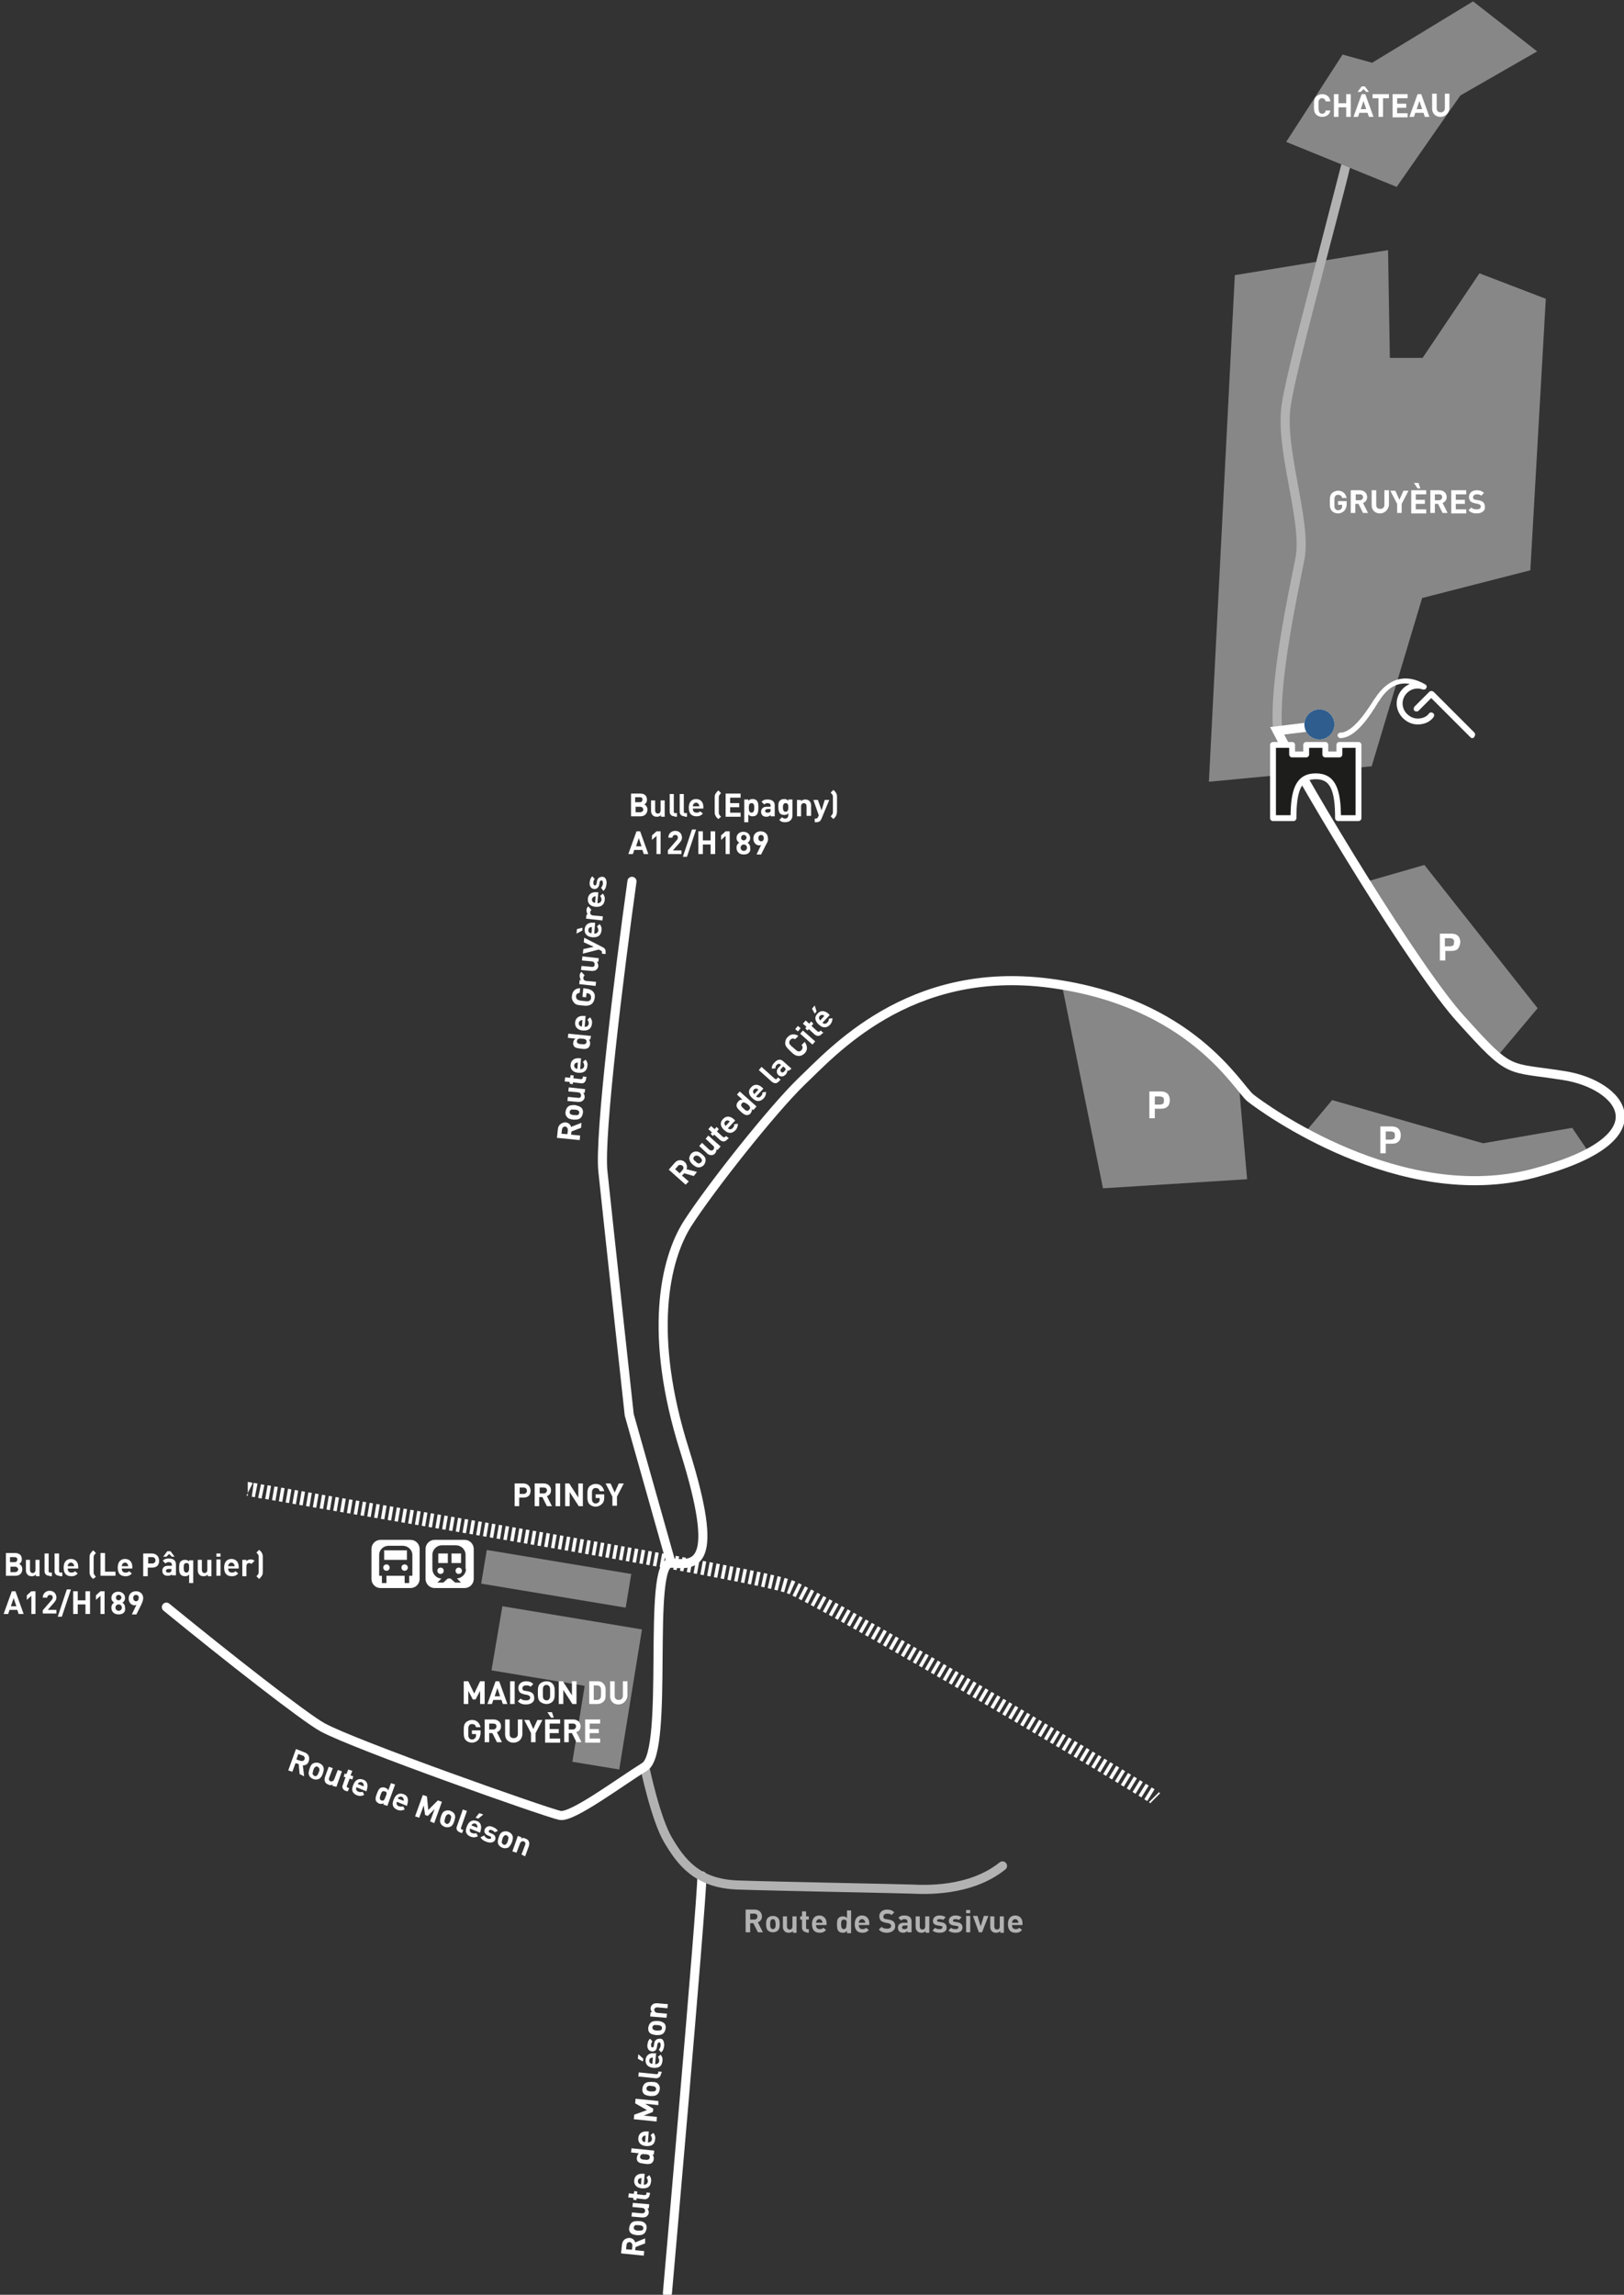 <?xml version="1.0" encoding="utf-8"?>
<!-- Generator: Adobe Illustrator 21.1.0, SVG Export Plug-In . SVG Version: 6.00 Build 0)  -->
<svg version="1.1" id="Calque_1" xmlns="http://www.w3.org/2000/svg" xmlns:xlink="http://www.w3.org/1999/xlink" x="0px" y="0px"
	 viewBox="0 0 357.2 504.6" style="enable-background:new 0 0 357.2 504.6;" xml:space="preserve">
<rect x="0" y="0" width="357.2" height="504.6" fill="#333333" stroke="none"/>
<style type="text/css">
	.st0{fill:#FFFFFF;}
	.st1{fill:#FFFFFF;stroke:#FFFFFF;stroke-width:2;stroke-linecap:round;stroke-miterlimit:10;}
	.st2{fill:none;stroke:#B2B2B2;stroke-width:2;stroke-linecap:round;stroke-miterlimit:10;}
	.st3{fill:#B2B2B2;}
	.st4{fill:#878787;}
	.st5{fill:none;stroke:#FFFFFF;stroke-width:2;stroke-linecap:round;stroke-miterlimit:10;}
	.st6{fill:none;stroke:#FFFFFF;stroke-width:3.058;stroke-miterlimit:10;}
	.st7{fill:none;stroke:#FFFFFF;stroke-width:3.058;stroke-miterlimit:10;stroke-dasharray:0.759,0.759,0.759,0.759;}
	
		.st8{fill:none;stroke:#FFFFFF;stroke-width:3.058;stroke-miterlimit:10;stroke-dasharray:0.759,0.759,0.759,0.759,0.759,0.759;}
	.st9{fill:#1D1D1B;stroke:#FFFFFF;stroke-width:1.287;stroke-linecap:round;stroke-linejoin:round;stroke-miterlimit:10;}
	.st10{fill:#2E5D8E;}
</style>
<g>
	<g>
		<path class="st0" d="M141.9,493.3l-2.1,0.8l-0.1,0.7l2,0.2l-0.1,1l-5-0.5l0.2-1.9c0.1-1,0.8-1.5,1.7-1.5c0.7,0.1,1.1,0.5,1.2,1
			l2.2-0.9L141.9,493.3z M137.8,493.7l-0.1,0.9l1.3,0.1l0.1-0.9c0-0.4-0.2-0.7-0.6-0.8C138.1,493,137.8,493.3,137.8,493.7z"/>
		<path class="st0" d="M141.9,488.9c0.2,0.2,0.4,0.6,0.3,1.2c-0.1,0.5-0.3,0.9-0.6,1.1c-0.4,0.3-0.8,0.3-1.5,0.3
			c-0.7-0.1-1.1-0.2-1.4-0.5c-0.2-0.2-0.4-0.6-0.3-1.2c0.1-0.5,0.3-0.9,0.6-1.1c0.4-0.3,0.8-0.3,1.4-0.3
			C141.2,488.4,141.6,488.6,141.9,488.9z M139.6,489.4c-0.1,0.1-0.2,0.2-0.2,0.4c0,0.2,0,0.3,0.1,0.4c0.2,0.2,0.5,0.3,0.9,0.3
			c0.4,0,0.7,0,0.9-0.1c0.1-0.1,0.2-0.2,0.2-0.4c0-0.2,0-0.3-0.1-0.4c-0.2-0.2-0.5-0.3-0.9-0.3C140.1,489.3,139.8,489.2,139.6,489.4
			z"/>
		<path class="st0" d="M142.7,485.6l-0.3,0c0.2,0.3,0.3,0.6,0.3,0.9c0,0.4-0.2,0.6-0.4,0.8c-0.3,0.3-0.7,0.3-1.1,0.3l-2.3-0.2
			l0.1-0.9l2.2,0.2c0.5,0,0.7-0.3,0.7-0.5c0-0.3-0.1-0.6-0.6-0.7l-2.2-0.2l0.1-0.9l3.6,0.3L142.7,485.6z"/>
		<path class="st0" d="M142.9,482.6c-0.1,0.7-0.6,1-1.1,1l-1.8-0.2l0,0.4l-0.7-0.1l0-0.4l-1.1-0.1l0.1-0.9l1.1,0.1l0.1-0.6l0.7,0.1
			l-0.1,0.6l1.7,0.2c0.2,0,0.3-0.1,0.4-0.3l0-0.3l0.8,0.1L142.9,482.6z"/>
		<path class="st0" d="M141.6,480.4c0.5,0,0.8-0.2,0.9-0.7c0-0.4-0.1-0.6-0.3-0.9l0.6-0.5c0.3,0.4,0.5,0.8,0.4,1.4
			c-0.1,0.9-0.5,1.6-2,1.5c-1.2-0.1-1.8-0.8-1.7-1.8c0.1-1,0.9-1.5,1.9-1.4l0.4,0L141.6,480.4z M140.7,479c-0.2,0.1-0.4,0.3-0.4,0.6
			c0,0.3,0.1,0.5,0.3,0.6c0.1,0.1,0.2,0.1,0.4,0.1l0.1-1.4C140.9,479,140.8,479,140.7,479z"/>
		<path class="st0" d="M143.8,473.8l-0.3,0c0.3,0.3,0.3,0.6,0.3,0.9c0,0.4-0.2,0.7-0.4,0.9c-0.4,0.3-1,0.3-1.6,0.2
			c-0.5-0.1-1.2-0.1-1.5-0.5c-0.2-0.2-0.3-0.6-0.2-0.9c0-0.4,0.2-0.6,0.4-0.9l-1.7-0.2l0.1-0.9l5,0.5L143.8,473.8z M140.8,474.2
			c-0.1,0.5,0.4,0.7,1,0.7c0.6,0.1,1.1,0,1.1-0.5c0.1-0.5-0.4-0.7-1-0.7C141.3,473.6,140.9,473.7,140.8,474.2z"/>
		<path class="st0" d="M142.5,471.1c0.5,0,0.8-0.2,0.9-0.7c0-0.4-0.1-0.6-0.3-0.9l0.6-0.5c0.3,0.4,0.5,0.8,0.4,1.4
			c-0.1,0.9-0.5,1.6-2,1.5c-1.2-0.1-1.8-0.8-1.7-1.8c0.1-1,0.9-1.5,1.9-1.4l0.4,0L142.5,471.1z M141.6,469.7
			c-0.2,0.1-0.4,0.3-0.4,0.6c0,0.3,0.1,0.5,0.3,0.6c0.1,0.1,0.2,0.1,0.4,0.1l0.1-1.4C141.8,469.6,141.7,469.6,141.6,469.7z"/>
		<path class="st0" d="M144.8,462.9l-2.9-0.3l1.8,1.1l-0.1,0.7l-2,0.8l2.9,0.3l-0.1,1l-5-0.5l0.1-1l2.8-1l-2.6-1.5l0.1-1l5,0.5
			L144.8,462.9z"/>
		<path class="st0" d="M144.8,458.3c0.2,0.2,0.4,0.6,0.3,1.2c-0.1,0.5-0.3,0.9-0.6,1.1c-0.4,0.3-0.8,0.3-1.5,0.3
			c-0.7-0.1-1.1-0.2-1.4-0.5c-0.2-0.2-0.4-0.6-0.3-1.2c0.1-0.5,0.3-0.9,0.6-1.1c0.4-0.3,0.8-0.3,1.4-0.3
			C144.1,457.8,144.5,457.9,144.8,458.3z M142.4,458.8c-0.1,0.1-0.2,0.2-0.2,0.4c0,0.2,0,0.3,0.1,0.4c0.2,0.2,0.5,0.3,0.9,0.3
			c0.4,0,0.7,0,0.9-0.1c0.1-0.1,0.2-0.2,0.2-0.4c0-0.2,0-0.3-0.1-0.4c-0.2-0.2-0.5-0.3-0.9-0.3C143,458.6,142.7,458.6,142.4,458.8z"
			/>
		<path class="st0" d="M145.4,456c-0.1,0.7-0.6,1-1.1,1l-3.9-0.4l0.1-0.9l3.9,0.4c0.2,0,0.3-0.1,0.4-0.3l0-0.3l0.8,0.1L145.4,456z"
			/>
		<path class="st0" d="M144.1,453.9c0.5,0,0.8-0.2,0.9-0.7c0-0.4-0.1-0.6-0.3-0.9l0.6-0.5c0.3,0.4,0.5,0.8,0.4,1.4
			c-0.1,0.9-0.5,1.6-2,1.5c-1.2-0.1-1.8-0.8-1.7-1.8c0.1-1,0.9-1.5,1.9-1.4l0.4,0L144.1,453.9z M143.2,452.5
			c-0.2,0.1-0.4,0.3-0.4,0.6c0,0.3,0.1,0.5,0.3,0.6c0.1,0.1,0.2,0.1,0.4,0.1l0.1-1.4C143.4,452.5,143.3,452.5,143.2,452.5z
			 M141.5,452.7l-0.1,0.6l-1.1-0.6l0.1-1L141.5,452.7z"/>
		<path class="st0" d="M146.1,449.8c-0.1,0.6-0.2,1.1-0.7,1.5l-0.5-0.6c0.3-0.3,0.4-0.7,0.4-0.9c0-0.3,0-0.7-0.3-0.7
			c-0.2,0-0.3,0.1-0.4,0.4l-0.1,0.6c-0.1,0.7-0.4,1-1.1,1c-0.8-0.1-1.1-0.8-1-1.5c0.1-0.6,0.2-1,0.6-1.3l0.5,0.6
			c-0.2,0.2-0.3,0.5-0.3,0.8c0,0.4,0.1,0.5,0.3,0.5c0.1,0,0.3,0,0.3-0.3l0.1-0.6c0.1-0.7,0.6-1,1.2-1
			C145.8,448.2,146.1,448.9,146.1,449.8z"/>
		<path class="st0" d="M146.1,444.9c0.2,0.2,0.4,0.6,0.3,1.2c-0.1,0.5-0.3,0.9-0.6,1.1c-0.4,0.3-0.8,0.3-1.5,0.3
			c-0.7-0.1-1.1-0.2-1.4-0.5c-0.2-0.2-0.4-0.6-0.3-1.2c0.1-0.5,0.3-0.9,0.6-1.1c0.4-0.3,0.8-0.3,1.4-0.3
			C145.3,444.4,145.7,444.6,146.1,444.9z M143.7,445.4c-0.1,0.1-0.2,0.2-0.2,0.4c0,0.2,0,0.3,0.1,0.4c0.2,0.2,0.5,0.3,0.9,0.3
			c0.4,0,0.7,0,0.9-0.1c0.1-0.1,0.2-0.2,0.2-0.4c0-0.2,0-0.3-0.1-0.4c-0.2-0.2-0.5-0.3-0.9-0.3C144.2,445.3,143.9,445.2,143.7,445.4
			z"/>
		<path class="st0" d="M146.8,441.6l-2.2-0.2c-0.5,0-0.7,0.3-0.7,0.5s0.1,0.6,0.6,0.7l2.2,0.2l-0.1,0.9l-3.6-0.3l0.1-0.9l0.3,0
			c-0.2-0.3-0.3-0.6-0.3-0.9c0-0.4,0.2-0.6,0.4-0.8c0.3-0.3,0.7-0.3,1.1-0.3l2.3,0.2L146.8,441.6z"/>
	</g>
	<path class="st1" d="M154.4,412.5c-0.2,7.9-7.6,91.7-7.6,91.7"/>
	<path class="st2" d="M141.8,388.5c0,0,2.4,11.6,5.2,16.2c2.8,4.7,6.3,9.5,15.3,9.8c9,0.3,36,0.8,38.4,0.9
		c2.4,0.1,12.6,0.7,19.8-5.1"/>
	<g>
		<path class="st3" d="M166.7,424.9l-1-2H165v2h-1v-5h2c1,0,1.6,0.7,1.6,1.5c0,0.7-0.4,1.1-0.9,1.3l1.1,2.2H166.7z M165.9,420.8H165
			v1.3h0.9c0.4,0,0.7-0.3,0.7-0.7C166.6,421.1,166.4,420.8,165.9,420.8z"/>
		<path class="st3" d="M171.1,424.5c-0.2,0.2-0.6,0.4-1.1,0.4c-0.5,0-0.9-0.2-1.1-0.4c-0.3-0.3-0.4-0.8-0.4-1.4
			c0-0.7,0.1-1.1,0.4-1.4c0.2-0.2,0.6-0.4,1.1-0.4c0.5,0,0.9,0.2,1.1,0.4c0.3,0.3,0.4,0.8,0.4,1.4
			C171.5,423.8,171.4,424.2,171.1,424.5z M170.4,422.2c-0.1-0.1-0.2-0.2-0.4-0.2c-0.2,0-0.3,0.1-0.4,0.2c-0.2,0.2-0.2,0.5-0.2,0.9
			c0,0.4,0,0.7,0.2,0.9c0.1,0.1,0.2,0.2,0.4,0.2c0.2,0,0.3-0.1,0.4-0.2c0.2-0.2,0.2-0.5,0.2-0.9
			C170.6,422.7,170.5,422.4,170.4,422.2z"/>
		<path class="st3" d="M174.4,424.9v-0.3c-0.2,0.3-0.6,0.4-0.9,0.4c-0.4,0-0.7-0.1-0.9-0.3c-0.3-0.3-0.4-0.6-0.4-1v-2.3h0.9v2.2
			c0,0.5,0.3,0.7,0.6,0.7s0.6-0.2,0.6-0.7v-2.2h0.9v3.6H174.4z"/>
		<path class="st3" d="M177.5,424.9c-0.7,0-1.1-0.5-1.1-1v-1.8h-0.4v-0.7h0.4v-1.1h0.9v1.1h0.6v0.7h-0.6v1.8c0,0.2,0.1,0.3,0.3,0.3
			h0.3v0.8H177.5z"/>
		<path class="st3" d="M179.5,423.4c0,0.5,0.3,0.8,0.8,0.8c0.4,0,0.6-0.1,0.8-0.3l0.6,0.5c-0.4,0.4-0.7,0.6-1.4,0.6
			c-0.9,0-1.7-0.4-1.7-1.9c0-1.2,0.6-1.9,1.6-1.9c1,0,1.6,0.7,1.6,1.7v0.4H179.5z M180.8,422.4c-0.1-0.2-0.3-0.4-0.6-0.4
			c-0.3,0-0.5,0.2-0.6,0.4c-0.1,0.1-0.1,0.2-0.1,0.4h1.4C180.9,422.6,180.9,422.5,180.8,422.4z"/>
		<path class="st3" d="M186.3,424.9v-0.3c-0.3,0.3-0.5,0.4-0.9,0.4c-0.4,0-0.7-0.1-0.9-0.3c-0.4-0.4-0.4-1-0.4-1.5
			c0-0.5,0-1.2,0.4-1.5c0.2-0.2,0.5-0.3,0.9-0.3c0.4,0,0.7,0.1,0.9,0.4v-1.7h0.9v5H186.3z M185.6,422.1c-0.5,0-0.6,0.4-0.6,1
			c0,0.6,0.1,1.1,0.6,1.1c0.5,0,0.6-0.5,0.6-1.1C186.3,422.5,186.2,422.1,185.6,422.1z"/>
		<path class="st3" d="M188.9,423.4c0,0.5,0.3,0.8,0.8,0.8c0.4,0,0.6-0.1,0.8-0.3l0.6,0.5c-0.4,0.4-0.7,0.6-1.4,0.6
			c-0.9,0-1.7-0.4-1.7-1.9c0-1.2,0.6-1.9,1.6-1.9c1,0,1.6,0.7,1.6,1.7v0.4H188.9z M190.2,422.4c-0.1-0.2-0.3-0.4-0.6-0.4
			c-0.3,0-0.5,0.2-0.6,0.4c-0.1,0.1-0.1,0.2-0.1,0.4h1.4C190.3,422.6,190.3,422.5,190.2,422.4z"/>
		<path class="st3" d="M195.1,425c-0.8,0-1.3-0.2-1.8-0.7l0.6-0.6c0.3,0.3,0.7,0.4,1.2,0.4c0.6,0,0.9-0.2,0.9-0.6
			c0-0.2,0-0.3-0.2-0.4c-0.1-0.1-0.2-0.1-0.4-0.2l-0.6-0.1c-0.4-0.1-0.7-0.2-1-0.4c-0.2-0.2-0.4-0.6-0.4-1c0-0.9,0.7-1.5,1.7-1.5
			c0.7,0,1.2,0.2,1.6,0.6l-0.6,0.6c-0.3-0.3-0.7-0.3-1-0.3c-0.5,0-0.8,0.3-0.8,0.6c0,0.1,0,0.3,0.1,0.4c0.1,0.1,0.3,0.2,0.5,0.2
			l0.6,0.1c0.5,0.1,0.7,0.2,1,0.4c0.3,0.3,0.4,0.6,0.4,1.1C196.9,424.4,196.1,425,195.1,425z"/>
		<path class="st3" d="M199.6,424.9v-0.3c-0.2,0.2-0.5,0.4-0.9,0.4c-0.4,0-0.7-0.1-0.9-0.3c-0.2-0.2-0.3-0.5-0.3-0.8
			c0-0.6,0.4-1.1,1.2-1.1h0.9v-0.2c0-0.4-0.2-0.6-0.7-0.6c-0.3,0-0.5,0.1-0.7,0.3l-0.6-0.6c0.4-0.4,0.7-0.5,1.3-0.5
			c1,0,1.6,0.4,1.6,1.3v2.4H199.6z M199.6,423.4h-0.7c-0.3,0-0.5,0.2-0.5,0.4c0,0.3,0.2,0.4,0.5,0.4c0.3,0,0.4,0,0.6-0.2
			c0.1-0.1,0.1-0.2,0.1-0.5V423.4z"/>
		<path class="st3" d="M203.6,424.9v-0.3c-0.2,0.3-0.6,0.4-0.9,0.4c-0.4,0-0.7-0.1-0.9-0.3c-0.3-0.3-0.4-0.6-0.4-1v-2.3h0.9v2.2
			c0,0.5,0.3,0.7,0.6,0.7s0.6-0.2,0.6-0.7v-2.2h0.9v3.6H203.6z"/>
		<path class="st3" d="M206.7,425c-0.6,0-1.1-0.1-1.6-0.5l0.6-0.6c0.3,0.3,0.7,0.3,1,0.3c0.3,0,0.6-0.1,0.6-0.4
			c0-0.2-0.1-0.3-0.4-0.3l-0.6-0.1c-0.7-0.1-1.1-0.4-1.1-1c0-0.8,0.7-1.2,1.4-1.2c0.6,0,1,0.1,1.4,0.4l-0.6,0.6
			c-0.2-0.2-0.5-0.2-0.8-0.2c-0.4,0-0.5,0.2-0.5,0.3c0,0.1,0.1,0.3,0.4,0.3l0.6,0.1c0.7,0.1,1.1,0.5,1.1,1.1
			C208.3,424.6,207.6,425,206.7,425z"/>
		<path class="st3" d="M210.2,425c-0.6,0-1.1-0.1-1.6-0.5l0.6-0.6c0.3,0.3,0.7,0.3,1,0.3c0.3,0,0.6-0.1,0.6-0.4
			c0-0.2-0.1-0.3-0.4-0.3l-0.6-0.1c-0.7-0.1-1.1-0.4-1.1-1c0-0.8,0.7-1.2,1.4-1.2c0.6,0,1,0.1,1.4,0.4l-0.6,0.6
			c-0.2-0.2-0.5-0.2-0.8-0.2c-0.4,0-0.5,0.2-0.5,0.3c0,0.1,0.1,0.3,0.4,0.3l0.6,0.1c0.7,0.1,1.1,0.5,1.1,1.1
			C211.7,424.6,211.1,425,210.2,425z"/>
		<path class="st3" d="M212.5,420.7v-0.7h0.9v0.7H212.5z M212.5,424.9v-3.6h0.9v3.6H212.5z"/>
		<path class="st3" d="M216,424.9h-0.7l-1.3-3.6h1l0.7,2.3l0.7-2.3h1L216,424.9z"/>
		<path class="st3" d="M220,424.9v-0.3c-0.2,0.3-0.6,0.4-0.9,0.4c-0.4,0-0.7-0.1-0.9-0.3c-0.3-0.3-0.4-0.6-0.4-1v-2.3h0.9v2.2
			c0,0.5,0.3,0.7,0.6,0.7s0.6-0.2,0.6-0.7v-2.2h0.9v3.6H220z"/>
		<path class="st3" d="M222.6,423.4c0,0.5,0.3,0.8,0.8,0.8c0.4,0,0.6-0.1,0.8-0.3l0.6,0.5c-0.4,0.4-0.7,0.6-1.4,0.6
			c-0.9,0-1.7-0.4-1.7-1.9c0-1.2,0.6-1.9,1.6-1.9c1,0,1.6,0.7,1.6,1.7v0.4H222.6z M223.9,422.4c-0.1-0.2-0.3-0.4-0.6-0.4
			c-0.3,0-0.5,0.2-0.6,0.4c-0.1,0.1-0.1,0.2-0.1,0.4h1.4C224,422.6,224,422.5,223.9,422.4z"/>
	</g>
	<polygon class="st4" points="271.6,60.5 265.9,171.9 301.7,168.5 312.8,131.5 336.6,125.4 340,65.7 325.4,60.1 312.9,78.7 
		305.7,78.7 305.3,55 	"/>
	<path class="st2" d="M284.3,105.7c-1.1-6-2.1-12-1.4-16.6c0.4-2.8,1.6-7.9,3.1-14L296.1,36c-0.9,4.3-6.4,24.4-10.1,39.2
		c-1.5,6-2.7,11.2-3.1,14C282.2,93.7,283.2,99.8,284.3,105.7c1.2,6.6,2.5,13,1.6,17.3c-1.4,7.1-5.7,26.7-4.9,37.3"/>
	<path class="st4" d="M272.5,238.6l1.8,20.7l-31.7,2l-9-44.6C256.9,220.5,267.7,232.8,272.5,238.6z"/>
	<path class="st4" d="M349.6,253.6c-2.9,1.6-7,3.1-12.3,4.5c-19,5-38.3-2.4-50.4-8.9l6.1-7.3l33.2,9.5l19.6-3.4L349.6,253.6z"/>
	<path class="st4" d="M313.3,190.2l24.9,31.5l-8.9,10.6c-1.9-1.6-4.2-4.1-7.8-8c-5.4-5.9-14.2-18.1-22.1-30.1L313.3,190.2z"/>
	<path class="st5" d="M147.6,343.7l-9.2-32.6c0,0-4.7-43.1-5.8-53.6c-0.8-8,3.6-43.6,6.4-63.7"/>
	<g>
		<path class="st0" d="M307.5,251.1c-0.3,0.3-0.8,0.4-1.5,0.4h-1.2v2.1h-1.2v-5.9h2.6c0.6,0,1.1,0.2,1.4,0.5
			c0.3,0.3,0.5,0.8,0.5,1.4C308.1,250.3,307.9,250.8,307.5,251.1z M306.6,249c-0.2-0.1-0.4-0.2-0.7-0.2h-1.1v1.8h1.1
			c0.3,0,0.5-0.1,0.7-0.2s0.2-0.4,0.2-0.7C306.8,249.3,306.8,249.1,306.6,249z"/>
	</g>
	<g>
		<path class="st0" d="M256.7,243.4c-0.3,0.3-0.8,0.4-1.5,0.4H254v2.1h-1.2v-5.9h2.6c0.6,0,1.1,0.2,1.4,0.5c0.3,0.3,0.5,0.8,0.5,1.4
			C257.3,242.6,257.1,243.1,256.7,243.4z M255.8,241.3c-0.2-0.1-0.4-0.2-0.7-0.2H254v1.8h1.1c0.3,0,0.5-0.1,0.7-0.2s0.2-0.4,0.2-0.7
			C256,241.6,256,241.4,255.8,241.3z"/>
	</g>
	<g>
		<path class="st0" d="M320.6,208.7c-0.3,0.3-0.8,0.4-1.5,0.4h-1.2v2.1h-1.2v-5.9h2.6c0.6,0,1.1,0.2,1.4,0.5
			c0.3,0.3,0.5,0.8,0.5,1.4C321.1,207.9,320.9,208.4,320.6,208.7z M319.6,206.5c-0.2-0.1-0.4-0.2-0.7-0.2h-1.1v1.8h1.1
			c0.3,0,0.5-0.1,0.7-0.2s0.2-0.4,0.2-0.7C319.9,206.9,319.8,206.7,319.6,206.5z"/>
	</g>
	<g>
		<path class="st0" d="M323.8,162.3c-0.2,0-0.3-0.1-0.4-0.2l-8.6-8.6l-2.8,2.8c-0.2,0.2-0.6,0.2-0.9,0c-0.2-0.2-0.2-0.6,0-0.9
			l3.3-3.3c0.2-0.2,0.6-0.2,0.9,0l9,9c0.2,0.2,0.2,0.6,0,0.9C324.1,162.3,324,162.3,323.8,162.3z"/>
		<path class="st0" d="M294.8,162.3c-0.3,0-0.6-0.3-0.6-0.6c0-0.3,0.3-0.6,0.6-0.6c2.8,0,6-5,7.5-7.4l0.1-0.1
			c2.9-4.5,6.8-5.6,11.1-3.1c0.3,0.2,0.4,0.5,0.2,0.8c-0.1,0.3-0.5,0.4-0.8,0.3c0,0-0.5-0.2-1.1-0.2c-1.8,0-3.3,1.5-3.3,3.3
			c0,1.8,1.6,3.3,3.3,3.3c1.1,0,2-0.4,2.5-1.1c0.2-0.3,0.6-0.3,0.9-0.1c0.3,0.2,0.3,0.6,0.1,0.9c-0.5,0.7-1.6,1.6-3.5,1.6
			c-2.4,0-4.6-2.1-4.6-4.6c0-1.9,1.2-3.6,2.9-4.3c-2.6-0.5-4.9,0.7-6.8,3.8l-0.1,0.1C301.4,157.3,298.2,162.3,294.8,162.3z"/>
	</g>
	<g>
		<path class="st0" d="M295.7,112.3c-0.4,0.4-0.9,0.6-1.4,0.6c-0.5,0-1-0.2-1.3-0.5c-0.5-0.5-0.5-1.1-0.5-2c0-0.9,0-1.5,0.5-2
			c0.4-0.3,0.8-0.5,1.3-0.5c1.2,0,1.7,0.8,1.9,1.6h-1c-0.1-0.5-0.4-0.7-0.9-0.7c-0.3,0-0.5,0.1-0.6,0.3c-0.2,0.2-0.2,0.4-0.2,1.4
			s0,1.2,0.2,1.4c0.1,0.2,0.4,0.3,0.6,0.3c0.3,0,0.5-0.1,0.7-0.3c0.2-0.2,0.2-0.4,0.2-0.7v-0.2h-0.9v-0.8h1.9v0.7
			C296.2,111.5,296,111.9,295.7,112.3z"/>
		<path class="st0" d="M299.8,112.8l-1-2h-0.7v2h-1v-5h2c1,0,1.6,0.7,1.6,1.5c0,0.7-0.4,1.1-0.9,1.3l1.1,2.2H299.8z M299.1,108.7
			h-0.9v1.3h0.9c0.4,0,0.7-0.3,0.7-0.7S299.5,108.7,299.1,108.7z"/>
		<path class="st0" d="M303.5,112.9c-1,0-1.8-0.7-1.8-1.8v-3.3h1v3.2c0,0.6,0.3,0.9,0.9,0.9c0.5,0,0.9-0.3,0.9-0.9v-3.2h1v3.3
			C305.3,112.2,304.5,112.9,303.5,112.9z"/>
		<path class="st0" d="M308.3,110.8v2h-1v-2l-1.5-2.9h1.1l0.9,2l0.9-2h1.1L308.3,110.8z"/>
		<path class="st0" d="M310.4,112.8v-5h3.3v0.9h-2.3v1.2h2v0.9h-2v1.2h2.3v0.9H310.4z M311.8,107.4l-0.8-1.2h1l0.4,1.2H311.8z"/>
		<path class="st0" d="M317.3,112.8l-1-2h-0.7v2h-1v-5h2c1,0,1.6,0.7,1.6,1.5c0,0.7-0.4,1.1-0.9,1.3l1.1,2.2H317.3z M316.5,108.7
			h-0.9v1.3h0.9c0.4,0,0.7-0.3,0.7-0.7S317,108.7,316.5,108.7z"/>
		<path class="st0" d="M319.2,112.8v-5h3.3v0.9h-2.3v1.2h2v0.9h-2v1.2h2.3v0.9H319.2z"/>
		<path class="st0" d="M324.8,112.9c-0.8,0-1.3-0.2-1.8-0.7l0.6-0.6c0.3,0.3,0.7,0.4,1.2,0.4c0.6,0,0.9-0.2,0.9-0.6
			c0-0.2,0-0.3-0.2-0.4c-0.1-0.1-0.2-0.1-0.4-0.2l-0.6-0.1c-0.4-0.1-0.7-0.2-1-0.4c-0.2-0.2-0.4-0.6-0.4-1c0-0.9,0.7-1.5,1.7-1.5
			c0.7,0,1.2,0.2,1.6,0.6l-0.6,0.6c-0.3-0.3-0.7-0.3-1-0.3c-0.5,0-0.8,0.3-0.8,0.6c0,0.1,0,0.3,0.1,0.4c0.1,0.1,0.3,0.2,0.5,0.2
			l0.6,0.1c0.5,0.1,0.7,0.2,1,0.4c0.3,0.3,0.4,0.6,0.4,1.1C326.7,112.3,325.9,112.9,324.8,112.9z"/>
	</g>
	<g>
		<path class="st0" d="M97.6,345.4c0,0.4-0.3,0.7-0.7,0.7c-0.4,0-0.7-0.3-0.7-0.7c0-0.4,0.3-0.7,0.7-0.7
			C97.3,344.7,97.6,345,97.6,345.4z"/>
		<rect x="96.4" y="341.6" class="st0" width="2.1" height="2.1"/>
		<path class="st0" d="M101.6,345.4c0,0.4-0.3,0.7-0.7,0.7s-0.7-0.3-0.7-0.7c0-0.4,0.3-0.7,0.7-0.7S101.6,345,101.6,345.4z"/>
		<rect x="99.3" y="341.6" class="st0" width="2.1" height="2.1"/>
		<path class="st0" d="M102.2,338.6h-6.6c-1.1,0-2,0.9-2,2v6.6c0,1.1,0.9,2,2,2h6.6c1.1,0,2-0.9,2-2v-6.6
			C104.2,339.5,103.3,338.6,102.2,338.6z M102.5,345c0,1.1-0.9,2-2,2.1l0.9,0.9h-1.3l-1-0.9h-0.6l-1,0.9h-1.3l0.9-0.9
			c-1.1,0-2-1-2-2.1v-3.1c0-1.1,0.9-2.1,2.1-2.1h3.1c1.1,0,2.1,0.9,2.1,2.1V345z"/>
	</g>
	<g>
		<path class="st0" d="M90.3,338.6h-6.6c-1.1,0-2,0.9-2,2v6.6c0,1.1,0.9,2,2,2h6.6c1.1,0,2-0.9,2-2v-6.6
			C92.3,339.5,91.4,338.6,90.3,338.6z M90.6,346.5H90v1.6h-1v-1.6h-4v1.6h-1v-1.6h-0.6v-4.6c0-1.1,0.9-2,2.1-2h3.1
			c1.1,0,2.1,0.9,2.1,2V346.5z"/>
		<rect x="84.5" y="340.9" class="st0" width="5" height="2.1"/>
		<path class="st0" d="M85.7,344.7c0,0.4-0.3,0.7-0.7,0.7c-0.4,0-0.7-0.3-0.7-0.7c0-0.4,0.3-0.7,0.7-0.7
			C85.4,344,85.7,344.3,85.7,344.7z"/>
		<path class="st0" d="M89.7,344.7c0,0.4-0.3,0.7-0.7,0.7s-0.7-0.3-0.7-0.7c0-0.4,0.3-0.7,0.7-0.7S89.7,344.3,89.7,344.7z"/>
	</g>
	<g>
		<path class="st6" d="M54.5,327.4c0.1,0,0.2,0,0.4,0.1"/>
		<path class="st7" d="M55.6,327.6c0.8,0.1,1.6,0.3,2.6,0.5"/>
		<path class="st8" d="M58.6,328.1c24.7,4.4,108.4,18,115.3,20.9c7.3,3,62.9,35.5,79.5,45.9"/>
		<path class="st6" d="M253.8,395.2c0.1,0.1,0.2,0.1,0.3,0.2"/>
	</g>
	<path class="st5" d="M36.6,353.4c13.7,11.2,30.2,24.1,34.3,26.4c7.1,3.9,49.6,18.9,52.3,19.4c2.7,0.5,13.1-7.3,18.6-10.7
		s0.4-45.3,5.8-44.8c5.4,0.5,11,0.9,3-24.7c-8.1-25.5-4.4-42,0.6-49.9c5-7.8,18.6-25,25.1-31.3c6.6-6.2,23.5-25.7,54.6-21.6
		s41.3,22.9,44.1,25.2c2.9,2.3,33,24.3,62.3,16.6c29.4-7.8,19.2-19.6,6.6-21.5c-12.6-2-11.4,0-22.5-12.3
		c-9.9-10.8-33.8-50.4-40.5-63.5l9-1.1"/>
	<circle class="st0" cx="290.2" cy="159.3" r="3.3"/>
	<g>
		<path class="st0" d="M152.6,258.6l-2.1-0.6l-0.5,0.5l1.5,1.3l-0.7,0.7l-3.7-3.3l1.3-1.5c0.7-0.8,1.6-0.7,2.2-0.2
			c0.5,0.5,0.6,1.1,0.4,1.6l2.3,0.6L152.6,258.6z M149.1,256.4l-0.6,0.7l1,0.9l0.6-0.7c0.3-0.3,0.3-0.7,0-1
			C149.7,256.1,149.3,256.1,149.1,256.4z"/>
		<path class="st0" d="M155.2,255.1c0,0.3-0.1,0.7-0.4,1.1c-0.4,0.4-0.8,0.5-1.1,0.5c-0.5,0-0.8-0.2-1.3-0.6
			c-0.5-0.4-0.7-0.8-0.8-1.3c0-0.3,0.1-0.7,0.4-1.1c0.4-0.4,0.8-0.5,1.1-0.5c0.5,0,0.8,0.2,1.3,0.6
			C155,254.3,155.2,254.6,155.2,255.1z M153.1,254.1c-0.1,0-0.3,0.1-0.4,0.2c-0.1,0.1-0.2,0.3-0.2,0.4c0,0.3,0.2,0.5,0.5,0.7
			c0.3,0.3,0.5,0.5,0.8,0.4c0.1,0,0.3-0.1,0.4-0.2c0.1-0.1,0.2-0.3,0.2-0.4c0-0.3-0.2-0.5-0.5-0.8S153.3,254.1,153.1,254.1z"/>
		<path class="st0" d="M157.8,252.9l-0.2-0.2c0,0.3-0.1,0.7-0.3,0.9c-0.2,0.3-0.5,0.4-0.8,0.4c-0.4,0-0.7-0.1-1-0.4l-1.7-1.6
			l0.6-0.7l1.6,1.5c0.4,0.3,0.7,0.2,0.9,0c0.2-0.2,0.3-0.6-0.1-0.9l-1.6-1.5l0.6-0.7l2.7,2.4L157.8,252.9z"/>
		<path class="st0" d="M159.9,250.6c-0.5,0.6-1.1,0.4-1.5,0.1l-1.3-1.2l-0.3,0.3l-0.5-0.5l0.3-0.3l-0.8-0.7l0.6-0.7l0.8,0.7l0.4-0.5
			l0.5,0.5l-0.4,0.5l1.3,1.2c0.2,0.1,0.3,0.1,0.5,0l0.2-0.2l0.6,0.5L159.9,250.6z"/>
		<path class="st0" d="M160.1,248.1c0.3,0.3,0.8,0.3,1.1-0.1c0.3-0.3,0.3-0.5,0.3-0.8l0.8-0.1c0,0.5-0.1,0.9-0.5,1.4
			c-0.6,0.6-1.4,1-2.5,0c-0.9-0.8-1-1.7-0.3-2.4c0.7-0.8,1.6-0.7,2.4,0l0.3,0.3L160.1,248.1z M160.2,246.4c-0.2-0.1-0.5,0-0.7,0.2
			c-0.2,0.2-0.2,0.5-0.1,0.7c0.1,0.1,0.1,0.2,0.2,0.3l0.9-1C160.4,246.5,160.3,246.5,160.2,246.4z"/>
		<path class="st0" d="M165.7,244.1l-0.3-0.2c0,0.4-0.1,0.6-0.3,0.9c-0.2,0.3-0.6,0.4-0.8,0.4c-0.5,0-1-0.4-1.4-0.8
			c-0.4-0.4-0.9-0.8-0.9-1.3c0-0.3,0.1-0.6,0.4-0.9c0.2-0.3,0.5-0.4,0.9-0.4l-1.2-1.1l0.6-0.7l3.7,3.3L165.7,244.1z M163.2,242.6
			c-0.4,0.4-0.1,0.8,0.4,1.2c0.4,0.4,0.8,0.7,1.2,0.2c0.4-0.4,0.1-0.8-0.4-1.2C163.9,242.5,163.5,242.2,163.2,242.6z"/>
		<path class="st0" d="M166.3,241.1c0.3,0.3,0.8,0.3,1.1-0.1c0.3-0.3,0.3-0.5,0.3-0.8l0.8-0.1c0,0.5-0.1,0.9-0.5,1.4
			c-0.6,0.6-1.4,1-2.5,0c-0.9-0.8-1-1.7-0.3-2.4c0.7-0.8,1.6-0.7,2.4,0l0.3,0.3L166.3,241.1z M166.5,239.4c-0.2-0.1-0.5,0-0.7,0.2
			c-0.2,0.2-0.2,0.5-0.1,0.7c0.1,0.1,0.1,0.2,0.2,0.3l0.9-1C166.7,239.5,166.6,239.5,166.5,239.4z"/>
		<path class="st0" d="M171.3,237.8c-0.5,0.6-1.1,0.4-1.5,0.1l-2.9-2.6l0.6-0.7l2.9,2.6c0.2,0.1,0.3,0.2,0.5,0l0.2-0.3l0.6,0.5
			L171.3,237.8z"/>
		<path class="st0" d="M173.4,235.5l-0.2-0.2c0,0.3-0.1,0.6-0.3,0.9c-0.3,0.3-0.6,0.5-0.9,0.5c-0.3,0-0.6-0.1-0.8-0.3
			c-0.4-0.4-0.5-1,0-1.6l0.6-0.6l-0.1-0.1c-0.3-0.3-0.6-0.2-0.9,0.1c-0.2,0.3-0.3,0.4-0.2,0.7l-0.8,0.1c-0.1-0.5,0.1-0.9,0.5-1.3
			c0.7-0.8,1.4-0.9,2-0.3l1.8,1.6L173.4,235.5z M172.3,234.5l-0.5,0.5c-0.2,0.2-0.2,0.5,0,0.7c0.2,0.2,0.4,0.2,0.7-0.1
			c0.2-0.2,0.3-0.3,0.3-0.5c0-0.1-0.1-0.3-0.3-0.4L172.3,234.5z"/>
		<path class="st0" d="M177,231.6c-0.4,0.4-0.8,0.6-1.3,0.6c-0.7,0-1.2-0.4-1.8-1c-0.6-0.6-1.1-1-1.2-1.7c0-0.5,0.1-1,0.5-1.4
			c0.6-0.7,1.5-0.9,2.4-0.3l-0.7,0.7c-0.4-0.2-0.8-0.2-1.1,0.2c-0.2,0.2-0.2,0.4-0.2,0.6c0,0.3,0.2,0.5,0.9,1.1
			c0.7,0.6,0.9,0.8,1.2,0.8c0.2,0,0.4-0.1,0.6-0.3c0.3-0.4,0.3-0.8,0-1.1l0.7-0.7C177.7,230.1,177.6,231,177,231.6z"/>
		<path class="st0" d="M175.5,226.8l-0.6-0.5l0.6-0.7l0.6,0.5L175.5,226.8z M178.7,229.7l-2.7-2.4l0.6-0.7l2.7,2.4L178.7,229.7z"/>
		<path class="st0" d="M180.7,227.4c-0.5,0.6-1.1,0.4-1.5,0.1l-1.3-1.2l-0.3,0.3l-0.5-0.5l0.3-0.3l-0.8-0.7l0.6-0.7l0.8,0.7l0.4-0.5
			l0.5,0.5l-0.4,0.5l1.3,1.2c0.2,0.1,0.3,0.1,0.5,0l0.2-0.2l0.6,0.5L180.7,227.4z"/>
		<path class="st0" d="M180.9,224.9c0.3,0.3,0.8,0.3,1.1-0.1c0.3-0.3,0.3-0.5,0.3-0.8l0.8-0.1c0,0.5-0.1,0.9-0.5,1.4
			c-0.6,0.6-1.4,1-2.5,0c-0.9-0.8-1-1.7-0.3-2.4c0.7-0.8,1.6-0.7,2.4,0l0.3,0.3L180.9,224.9z M181,223.2c-0.2-0.1-0.5,0-0.7,0.2
			c-0.2,0.2-0.2,0.5-0.1,0.7c0.1,0.1,0.1,0.2,0.2,0.3l0.9-1C181.3,223.3,181.2,223.3,181,223.2z M179.6,222.4l-0.4,0.5l-0.6-1.1
			l0.6-0.7L179.6,222.4z"/>
	</g>
	<g>
		<path class="st0" d="M127.8,248l-2.1,0.8l-0.1,0.7l2,0.2l-0.1,1l-5-0.5l0.2-1.9c0.1-1,0.9-1.5,1.7-1.5c0.7,0.1,1.1,0.5,1.2,1
			l2.3-0.9L127.8,248z M123.6,248.4l-0.1,0.9l1.3,0.1l0.1-0.9c0-0.4-0.2-0.7-0.6-0.8C124,247.7,123.7,247.9,123.6,248.4z"/>
		<path class="st0" d="M127.9,243.6c0.2,0.2,0.4,0.6,0.3,1.2c-0.1,0.5-0.3,0.9-0.6,1.1c-0.4,0.3-0.8,0.3-1.5,0.3
			c-0.7-0.1-1.1-0.2-1.4-0.6c-0.2-0.2-0.4-0.6-0.3-1.2c0.1-0.5,0.3-0.9,0.6-1.1c0.4-0.3,0.8-0.3,1.5-0.3
			C127.2,243.2,127.6,243.3,127.9,243.6z M125.5,244.1c-0.1,0.1-0.2,0.2-0.2,0.4c0,0.2,0,0.3,0.1,0.4c0.2,0.2,0.5,0.3,0.9,0.3
			c0.4,0,0.7,0.1,0.9-0.1c0.1-0.1,0.2-0.2,0.2-0.4c0-0.2,0-0.3-0.1-0.4c-0.2-0.2-0.5-0.3-0.9-0.3S125.7,243.9,125.5,244.1z"/>
		<path class="st0" d="M128.6,240.3l-0.3,0c0.2,0.3,0.3,0.6,0.3,0.9c0,0.4-0.2,0.6-0.4,0.8c-0.3,0.3-0.7,0.3-1.1,0.3l-2.3-0.2
			l0.1-0.9l2.2,0.2c0.5,0.1,0.7-0.2,0.7-0.5c0-0.3-0.1-0.6-0.6-0.7L125,240l0.1-0.9l3.6,0.4L128.6,240.3z"/>
		<path class="st0" d="M128.9,237.3c-0.1,0.7-0.6,1-1.1,0.9L126,238l0,0.4l-0.7-0.1l0-0.4l-1.1-0.1l0.1-0.9l1.1,0.1l0.1-0.6l0.7,0.1
			l-0.1,0.6l1.7,0.2c0.2,0,0.3-0.1,0.4-0.3l0-0.3l0.8,0.1L128.9,237.3z"/>
		<path class="st0" d="M127.6,235.1c0.5,0,0.8-0.2,0.9-0.7c0-0.4-0.1-0.6-0.3-0.9l0.6-0.5c0.3,0.4,0.5,0.8,0.4,1.4
			c-0.1,0.9-0.6,1.6-2,1.5c-1.2-0.1-1.8-0.8-1.7-1.8c0.1-1,0.9-1.5,1.9-1.4l0.4,0L127.6,235.1z M126.7,233.7
			c-0.2,0.1-0.4,0.3-0.4,0.6c0,0.3,0.1,0.5,0.3,0.6c0.1,0.1,0.2,0.1,0.4,0.1l0.1-1.4C127,233.7,126.9,233.7,126.7,233.7z"/>
		<path class="st0" d="M129.8,228.6l-0.3,0c0.3,0.3,0.3,0.6,0.3,0.9c0,0.4-0.2,0.7-0.4,0.9c-0.4,0.3-1,0.3-1.6,0.2s-1.2-0.1-1.5-0.5
			c-0.2-0.2-0.3-0.6-0.2-0.9c0-0.4,0.2-0.6,0.5-0.8l-1.7-0.2l0.1-0.9l5,0.5L129.8,228.6z M126.9,228.9c-0.1,0.5,0.4,0.7,1,0.7
			c0.6,0.1,1.1,0,1.1-0.5c0.1-0.5-0.4-0.7-1-0.7C127.4,228.3,127,228.4,126.9,228.9z"/>
		<path class="st0" d="M128.6,225.8c0.5,0,0.8-0.2,0.9-0.7c0-0.4-0.1-0.6-0.3-0.9l0.6-0.5c0.3,0.4,0.5,0.8,0.4,1.4
			c-0.1,0.9-0.6,1.6-2,1.5c-1.2-0.1-1.8-0.8-1.7-1.8c0.1-1,0.9-1.5,1.9-1.4l0.4,0L128.6,225.8z M127.7,224.4
			c-0.2,0.1-0.4,0.3-0.4,0.6c0,0.3,0.1,0.5,0.3,0.6c0.1,0.1,0.2,0.1,0.4,0.1l0.1-1.4C128,224.3,127.9,224.3,127.7,224.4z"/>
		<path class="st0" d="M130.4,218c0.4,0.4,0.5,0.9,0.4,1.5c-0.1,0.5-0.3,1-0.7,1.3c-0.6,0.4-1.2,0.4-2,0.3c-0.9-0.1-1.5-0.1-1.9-0.7
			c-0.3-0.4-0.5-0.8-0.4-1.4c0.1-1.2,0.9-1.7,1.8-1.7l-0.1,1c-0.5,0.1-0.8,0.3-0.8,0.8c0,0.3,0.1,0.5,0.2,0.6
			c0.2,0.2,0.4,0.3,1.4,0.4c1,0.1,1.2,0.1,1.4-0.1c0.2-0.1,0.3-0.3,0.3-0.6c0-0.3,0-0.5-0.2-0.7c-0.2-0.2-0.4-0.3-0.6-0.3l-0.2,0
			l-0.1,0.9l-0.8-0.1l0.2-1.9l0.7,0.1C129.7,217.5,130.1,217.7,130.4,218z"/>
		<path class="st0" d="M128.6,214.5c-0.2,0.1-0.2,0.2-0.3,0.5c0,0.3,0.1,0.6,0.6,0.7l2.2,0.2l-0.1,0.9l-3.6-0.4l0.1-0.9l0.3,0
			c-0.2-0.2-0.3-0.6-0.3-1c0-0.4,0.2-0.6,0.4-0.8L128.6,214.5z"/>
		<path class="st0" d="M131.6,211.5l-0.3,0c0.2,0.3,0.3,0.6,0.3,0.9c0,0.4-0.2,0.6-0.4,0.8c-0.3,0.3-0.7,0.3-1.1,0.3l-2.3-0.2
			l0.1-0.9l2.2,0.2c0.5,0.1,0.7-0.2,0.7-0.5c0-0.3-0.1-0.6-0.6-0.7l-2.2-0.2l0.1-0.9l3.6,0.4L131.6,211.5z"/>
		<path class="st0" d="M132.6,208.3c0.2,0.1,0.3,0.2,0.4,0.3c0.2,0.2,0.2,0.5,0.2,0.8l0,0.4l-0.8-0.1l0-0.2c0-0.3,0-0.4-0.3-0.5
			l-0.4-0.2l-3.5,0.9l0.1-1l2.3-0.5l-2.2-1l0.1-1L132.6,208.3z"/>
		<path class="st0" d="M130.7,205.3c0.5,0,0.8-0.2,0.9-0.7c0-0.4-0.1-0.6-0.3-0.9l0.6-0.5c0.3,0.4,0.5,0.8,0.4,1.4
			c-0.1,0.9-0.6,1.6-2,1.5c-1.2-0.1-1.8-0.8-1.7-1.8c0.1-1,0.9-1.5,1.9-1.4l0.4,0L130.7,205.3z M128.1,204.6l-1.3,0.7l0.1-1l1.2-0.3
			L128.1,204.6z M129.8,203.9c-0.2,0.1-0.4,0.3-0.4,0.6c0,0.3,0.1,0.5,0.3,0.6c0.1,0.1,0.2,0.1,0.4,0.1l0.1-1.4
			C130.1,203.9,130,203.9,129.8,203.9z"/>
		<path class="st0" d="M130.1,200.1c-0.2,0.1-0.2,0.2-0.3,0.5c0,0.3,0.1,0.6,0.6,0.7l2.2,0.2l-0.1,0.9l-3.6-0.4l0.1-0.9l0.3,0
			c-0.2-0.2-0.3-0.6-0.3-1c0-0.4,0.2-0.6,0.4-0.8L130.1,200.1z"/>
		<path class="st0" d="M131.4,198.6c0.5,0,0.8-0.2,0.9-0.7c0-0.4-0.1-0.6-0.3-0.9l0.6-0.5c0.3,0.4,0.5,0.8,0.4,1.4
			c-0.1,0.9-0.6,1.6-2,1.5c-1.2-0.1-1.8-0.8-1.7-1.8c0.1-1,0.9-1.5,1.9-1.4l0.4,0L131.4,198.6z M130.6,197.2
			c-0.2,0.1-0.4,0.3-0.4,0.6c0,0.3,0.1,0.5,0.3,0.6c0.1,0.1,0.2,0.1,0.4,0.1l0.1-1.4C130.8,197.1,130.7,197.1,130.6,197.2z"/>
		<path class="st0" d="M133.4,194.4c-0.1,0.6-0.2,1.1-0.7,1.5l-0.5-0.7c0.3-0.3,0.4-0.7,0.4-0.9c0-0.3,0-0.7-0.3-0.7
			c-0.2,0-0.3,0.1-0.4,0.3l-0.1,0.6c-0.1,0.6-0.5,1-1.1,1c-0.8-0.1-1.1-0.8-1-1.5c0.1-0.6,0.2-1,0.6-1.3l0.5,0.6
			c-0.2,0.2-0.3,0.5-0.3,0.8c0,0.4,0.1,0.5,0.3,0.6c0.1,0,0.3,0,0.4-0.3l0.1-0.6c0.1-0.7,0.6-1,1.2-1
			C133.2,192.8,133.5,193.6,133.4,194.4z"/>
	</g>
	<g>
		<path class="st0" d="M65.9,390.1l-0.2-2.2l-0.7-0.2l-0.7,1.9l-0.9-0.3l1.7-4.7l1.8,0.7c1,0.3,1.3,1.2,1,2
			c-0.2,0.7-0.8,0.9-1.3,0.9l0.3,2.4L65.9,390.1z M66.5,386l-0.9-0.3l-0.4,1.2l0.9,0.3c0.4,0.1,0.8,0,0.9-0.4
			C67.1,386.5,66.9,386.1,66.5,386z"/>
		<path class="st0" d="M70.1,391.2c-0.3,0.1-0.7,0.2-1.2,0c-0.5-0.2-0.8-0.5-0.9-0.8c-0.2-0.4-0.1-0.9,0.1-1.5
			c0.2-0.6,0.4-1,0.9-1.2c0.3-0.1,0.7-0.2,1.2,0c0.5,0.2,0.8,0.5,0.9,0.8c0.2,0.4,0.1,0.9-0.1,1.5C70.8,390.6,70.5,391,70.1,391.2z
			 M70.2,388.8c-0.1-0.1-0.2-0.2-0.3-0.3c-0.2-0.1-0.3-0.1-0.5,0c-0.2,0.1-0.4,0.4-0.5,0.8c-0.1,0.4-0.2,0.7-0.1,0.9
			c0.1,0.1,0.2,0.2,0.3,0.3c0.2,0.1,0.3,0.1,0.5,0c0.2-0.1,0.4-0.4,0.5-0.8C70.3,389.4,70.3,389.1,70.2,388.8z"/>
		<path class="st0" d="M73.1,392.7l0.1-0.3c-0.3,0.2-0.7,0.2-1,0c-0.3-0.1-0.6-0.3-0.7-0.6c-0.2-0.4-0.1-0.7,0-1.1l0.8-2.2l0.9,0.3
			l-0.8,2.1c-0.2,0.5,0.1,0.7,0.3,0.8s0.6,0,0.8-0.4l0.8-2.1l0.9,0.3l-1.2,3.4L73.1,392.7z"/>
		<path class="st0" d="M76,393.8c-0.7-0.3-0.8-0.9-0.6-1.3l0.6-1.7l-0.4-0.1l0.2-0.7l0.4,0.1l0.4-1l0.9,0.3l-0.4,1l0.6,0.2l-0.2,0.7
			l-0.6-0.2l-0.6,1.6c-0.1,0.2,0,0.3,0.2,0.4l0.3,0.1l-0.3,0.7L76,393.8z"/>
		<path class="st0" d="M78.4,393c-0.2,0.4,0,0.9,0.5,1c0.4,0.1,0.6,0.1,0.9,0l0.3,0.7c-0.5,0.2-0.9,0.3-1.5,0.1
			c-0.8-0.3-1.5-0.9-0.9-2.3c0.4-1.1,1.2-1.5,2.1-1.2c1,0.3,1.2,1.2,0.9,2.2l-0.1,0.4L78.4,393z M80,392.5c0-0.2-0.2-0.5-0.4-0.6
			c-0.3-0.1-0.5,0-0.7,0.1c-0.1,0.1-0.2,0.2-0.2,0.3l1.3,0.5C80,392.8,80,392.7,80,392.5z"/>
		<path class="st0" d="M84.3,396.8l0.1-0.3c-0.3,0.2-0.6,0.2-1,0.1c-0.3-0.1-0.6-0.4-0.7-0.6c-0.2-0.5,0-1.1,0.2-1.6
			c0.2-0.5,0.4-1.1,0.9-1.3c0.3-0.1,0.6-0.1,0.9,0c0.3,0.1,0.6,0.3,0.7,0.6l0.6-1.6l0.9,0.3l-1.7,4.7L84.3,396.8z M84.6,393.9
			c-0.5-0.2-0.7,0.2-0.9,0.8c-0.2,0.6-0.3,1,0.2,1.2c0.5,0.2,0.7-0.2,0.9-0.8C85.1,394.5,85.2,394,84.6,393.9z"/>
		<path class="st0" d="M87.3,396.2c-0.2,0.4,0,0.9,0.5,1c0.4,0.1,0.6,0.1,0.9,0l0.3,0.7c-0.5,0.2-0.9,0.3-1.5,0.1
			c-0.8-0.3-1.5-0.9-0.9-2.3c0.4-1.1,1.2-1.5,2.1-1.2c1,0.3,1.2,1.2,0.9,2.2l-0.1,0.4L87.3,396.2z M88.8,395.7
			c0-0.2-0.2-0.5-0.4-0.6c-0.3-0.1-0.5,0-0.7,0.1c-0.1,0.1-0.2,0.2-0.2,0.3l1.3,0.5C88.8,396,88.8,395.9,88.8,395.7z"/>
		<path class="st0" d="M94.6,400.5l1-2.7l-1.5,1.5l-0.6-0.2l-0.3-2.1l-1,2.7l-0.9-0.3l1.7-4.7l0.9,0.3l0.3,3l2.1-2.1l0.9,0.3
			l-1.7,4.7L94.6,400.5z"/>
		<path class="st0" d="M99,401.7c-0.3,0.1-0.7,0.2-1.2,0c-0.5-0.2-0.8-0.5-0.9-0.8c-0.2-0.4-0.1-0.9,0.1-1.5c0.2-0.6,0.4-1,0.9-1.2
			c0.3-0.1,0.7-0.2,1.2,0c0.5,0.2,0.8,0.5,0.9,0.8c0.2,0.4,0.1,0.9-0.1,1.5C99.7,401.1,99.5,401.5,99,401.7z M99.2,399.3
			c-0.1-0.1-0.2-0.2-0.3-0.3c-0.2-0.1-0.3-0.1-0.5,0c-0.2,0.1-0.4,0.4-0.5,0.8c-0.1,0.4-0.2,0.7-0.1,0.9c0.1,0.1,0.2,0.2,0.3,0.3
			c0.2,0.1,0.3,0.1,0.5,0c0.2-0.1,0.4-0.4,0.5-0.8C99.2,399.8,99.3,399.5,99.2,399.3z"/>
		<path class="st0" d="M101.1,402.9c-0.7-0.3-0.8-0.9-0.6-1.3l1.3-3.7l0.9,0.3l-1.3,3.7c-0.1,0.2,0,0.3,0.2,0.4l0.3,0.1l-0.3,0.7
			L101.1,402.9z"/>
		<path class="st0" d="M103.4,402.1c-0.2,0.4,0,0.9,0.5,1c0.4,0.1,0.6,0.1,0.9,0l0.3,0.7c-0.5,0.2-0.9,0.3-1.5,0.1
			c-0.8-0.3-1.5-0.9-0.9-2.3c0.4-1.1,1.2-1.5,2.1-1.2c1,0.3,1.2,1.2,0.9,2.2l-0.1,0.4L103.4,402.1z M105,401.6
			c0-0.2-0.2-0.5-0.4-0.6c-0.3-0.1-0.5,0-0.7,0.1c-0.1,0.1-0.2,0.2-0.2,0.3l1.3,0.5C105,401.8,105,401.7,105,401.6z M105.2,399.9
			l-0.6-0.2l0.8-1l0.9,0.3L105.2,399.9z"/>
		<path class="st0" d="M107,405c-0.5-0.2-1-0.4-1.3-1l0.8-0.4c0.2,0.4,0.5,0.6,0.8,0.7c0.3,0.1,0.6,0.1,0.7-0.1
			c0.1-0.2,0-0.3-0.2-0.4l-0.5-0.2c-0.6-0.3-0.9-0.7-0.7-1.3c0.3-0.7,1-0.9,1.7-0.6c0.5,0.2,0.9,0.4,1.2,0.9l-0.7,0.3
			c-0.1-0.2-0.4-0.4-0.7-0.5c-0.3-0.1-0.5,0-0.6,0.2c0,0.1,0,0.3,0.2,0.4l0.5,0.2c0.7,0.3,0.9,0.8,0.7,1.4
			C108.6,405.2,107.8,405.3,107,405z"/>
		<path class="st0" d="M111.7,406.3c-0.3,0.1-0.7,0.2-1.2,0c-0.5-0.2-0.8-0.5-0.9-0.8c-0.2-0.4-0.1-0.9,0.1-1.5
			c0.2-0.6,0.4-1,0.9-1.2c0.3-0.1,0.7-0.2,1.2,0c0.5,0.2,0.8,0.5,0.9,0.8c0.2,0.4,0.1,0.9-0.1,1.5
			C112.3,405.7,112.1,406.1,111.7,406.3z M111.8,403.9c-0.1-0.1-0.2-0.2-0.3-0.3c-0.2-0.1-0.3-0.1-0.5,0c-0.2,0.1-0.4,0.4-0.5,0.8
			c-0.1,0.4-0.2,0.7-0.1,0.9c0.1,0.1,0.2,0.2,0.3,0.3c0.2,0.1,0.3,0.1,0.5,0c0.2-0.1,0.4-0.4,0.5-0.8
			C111.8,404.4,111.9,404.1,111.8,403.9z"/>
		<path class="st0" d="M114.7,407.8l0.8-2.1c0.2-0.5-0.1-0.7-0.3-0.8c-0.3-0.1-0.6,0-0.8,0.4l-0.8,2.1l-0.9-0.3l1.2-3.4l0.8,0.3
			l-0.1,0.3c0.3-0.2,0.7-0.2,1,0c0.3,0.1,0.6,0.3,0.7,0.6c0.2,0.4,0.1,0.7,0,1.1l-0.8,2.2L114.7,407.8z"/>
	</g>
	
		<rect x="106.3" y="343.2" transform="matrix(0.987 0.164 -0.164 0.987 58.433 -15.347)" class="st4" width="32.2" height="7.5"/>
	<polygon class="st4" points="282.9,31.2 307.2,41.1 321.2,21 338.1,11.3 324,0.3 301.8,13.8 295.3,12 	"/>
	<g>
		<path class="st0" d="M290.8,25.7c-0.5,0-1-0.2-1.3-0.5c-0.5-0.5-0.5-1.1-0.5-2c0-0.9,0-1.5,0.5-2c0.4-0.3,0.8-0.5,1.3-0.5
			c0.9,0,1.7,0.5,1.8,1.6h-1c-0.1-0.4-0.4-0.7-0.8-0.7c-0.3,0-0.5,0.1-0.6,0.3c-0.2,0.2-0.2,0.4-0.2,1.4c0,1,0.1,1.2,0.2,1.4
			c0.1,0.2,0.4,0.3,0.6,0.3c0.5,0,0.7-0.3,0.8-0.7h1C292.5,25.2,291.7,25.7,290.8,25.7z"/>
		<path class="st0" d="M296.1,25.7v-2.1h-1.7v2.1h-1v-5h1v2h1.7v-2h1v5H296.1z"/>
		<path class="st0" d="M301.1,25.7l-0.3-0.9H299l-0.3,0.9h-1l1.8-5h0.8l1.8,5H301.1z M300.5,20.2l-0.6-0.6l-0.6,0.6h-0.7l0.9-1.2
			h0.7l0.9,1.2H300.5z M299.9,22.2l-0.6,1.8h1.2L299.9,22.2z"/>
		<path class="st0" d="M304.2,21.6v4.1h-1v-4.1h-1.3v-0.9h3.6v0.9H304.2z"/>
		<path class="st0" d="M306.3,25.7v-5h3.3v0.9h-2.3v1.2h2v0.9h-2v1.2h2.3v0.9H306.3z"/>
		<path class="st0" d="M313.4,25.7l-0.3-0.9h-1.8l-0.3,0.9h-1l1.8-5h0.8l1.8,5H313.4z M312.2,22.2l-0.6,1.8h1.2L312.2,22.2z"/>
		<path class="st0" d="M316.8,25.7c-1,0-1.8-0.7-1.8-1.8v-3.3h1v3.2c0,0.6,0.3,0.9,0.9,0.9c0.5,0,0.9-0.3,0.9-0.9v-3.2h1V24
			C318.6,25,317.8,25.7,316.8,25.7z"/>
	</g>
	<path class="st9" d="M298.8,163.8v16.1h-4.5c0-6.2-1.1-9.2-4.9-9.2c-3.8,0-4.9,3-4.9,9.2h-4.5v-16.1h4.2v2.1h3.1v-2.1h4.2v2.1h3.1
		v-2.1H298.8z"/>
	<polygon class="st4" points="136.2,389.1 125.9,387.4 128.6,370.7 108.1,367.3 110.5,353.2 131,356.6 141.2,358.3 	"/>
	<g>
		<path class="st0" d="M105.6,374.7v-2.9l-1,1.9H104l-1-1.9v2.9h-1v-5h1l1.3,2.7l1.3-2.7h1v5H105.6z"/>
		<path class="st0" d="M110.6,374.7l-0.3-0.9h-1.8l-0.3,0.9h-1l1.8-5h0.8l1.8,5H110.6z M109.4,371.2l-0.6,1.8h1.2L109.4,371.2z"/>
		<path class="st0" d="M112.2,374.7v-5h1v5H112.2z"/>
		<path class="st0" d="M115.7,374.8c-0.8,0-1.3-0.2-1.8-0.7l0.6-0.6c0.3,0.3,0.7,0.4,1.2,0.4c0.6,0,0.9-0.2,0.9-0.6
			c0-0.2,0-0.3-0.2-0.4c-0.1-0.1-0.2-0.1-0.4-0.2l-0.6-0.1c-0.4-0.1-0.7-0.2-1-0.4c-0.2-0.2-0.4-0.6-0.4-1c0-0.9,0.7-1.5,1.7-1.5
			c0.7,0,1.2,0.2,1.6,0.6l-0.6,0.6c-0.3-0.3-0.7-0.3-1-0.3c-0.5,0-0.8,0.3-0.8,0.6c0,0.1,0,0.3,0.1,0.4c0.1,0.1,0.3,0.2,0.5,0.2
			l0.6,0.1c0.5,0.1,0.7,0.2,1,0.4c0.3,0.3,0.4,0.6,0.4,1.1C117.6,374.2,116.8,374.8,115.7,374.8z"/>
		<path class="st0" d="M121.5,374.2c-0.3,0.3-0.8,0.5-1.3,0.5s-1-0.2-1.4-0.5c-0.5-0.5-0.5-1.1-0.5-2c0-0.9,0-1.5,0.5-2
			c0.4-0.3,0.8-0.5,1.4-0.5s1,0.2,1.3,0.5c0.5,0.5,0.5,1.1,0.5,2C122,373.1,122,373.7,121.5,374.2z M120.8,370.8
			c-0.1-0.2-0.4-0.3-0.6-0.3c-0.3,0-0.5,0.1-0.6,0.3c-0.2,0.2-0.2,0.4-0.2,1.4c0,1,0,1.2,0.2,1.4c0.1,0.2,0.4,0.3,0.6,0.3
			c0.3,0,0.5-0.1,0.6-0.3c0.2-0.2,0.2-0.4,0.2-1.4C121,371.3,121,371,120.8,370.8z"/>
		<path class="st0" d="M125.9,374.7l-2-3.1v3.1h-1v-5h0.9l2,3.1v-3.1h1v5H125.9z"/>
		<path class="st0" d="M132.7,374.2c-0.3,0.3-0.8,0.5-1.3,0.5h-1.8v-5h1.8c0.5,0,1,0.1,1.3,0.5c0.6,0.6,0.5,1.2,0.5,2
			C133.2,373,133.3,373.7,132.7,374.2z M132,370.9c-0.2-0.2-0.4-0.3-0.7-0.3h-0.7v3.2h0.7c0.3,0,0.6-0.1,0.7-0.3
			c0.2-0.2,0.2-0.6,0.2-1.3C132.2,371.5,132.2,371.1,132,370.9z"/>
		<path class="st0" d="M136,374.8c-1,0-1.8-0.7-1.8-1.8v-3.3h1v3.2c0,0.6,0.3,0.9,0.9,0.9c0.5,0,0.9-0.3,0.9-0.9v-3.2h1v3.3
			C137.8,374.1,137,374.8,136,374.8z"/>
		<path class="st0" d="M105.2,382.6c-0.4,0.4-0.9,0.6-1.4,0.6c-0.5,0-1-0.2-1.3-0.5c-0.5-0.5-0.5-1.1-0.5-2c0-0.9,0-1.5,0.5-2
			c0.4-0.3,0.8-0.5,1.3-0.5c1.2,0,1.7,0.8,1.9,1.6h-1c-0.1-0.5-0.4-0.7-0.9-0.7c-0.3,0-0.5,0.1-0.6,0.3c-0.2,0.2-0.2,0.4-0.2,1.4
			s0,1.2,0.2,1.4c0.1,0.2,0.4,0.3,0.6,0.3c0.3,0,0.5-0.1,0.7-0.3c0.2-0.2,0.2-0.4,0.2-0.7v-0.2h-0.9v-0.8h1.9v0.7
			C105.6,381.8,105.5,382.2,105.2,382.6z"/>
		<path class="st0" d="M109.3,383.1l-1-2h-0.7v2h-1v-5h2c1,0,1.6,0.7,1.6,1.5c0,0.7-0.4,1.1-0.9,1.3l1.1,2.2H109.3z M108.5,379h-0.9
			v1.3h0.9c0.4,0,0.7-0.3,0.7-0.7S108.9,379,108.5,379z"/>
		<path class="st0" d="M112.9,383.2c-1,0-1.8-0.7-1.8-1.8v-3.3h1v3.2c0,0.6,0.3,0.9,0.9,0.9c0.5,0,0.9-0.3,0.9-0.9v-3.2h1v3.3
			C114.8,382.5,114,383.2,112.9,383.2z"/>
		<path class="st0" d="M117.8,381.1v2h-1v-2l-1.5-2.9h1.1l0.9,2l0.9-2h1.1L117.8,381.1z"/>
		<path class="st0" d="M119.9,383.1v-5h3.3v0.9h-2.3v1.2h2v0.9h-2v1.2h2.3v0.9H119.9z M121.2,377.7l-0.8-1.2h1l0.4,1.2H121.2z"/>
		<path class="st0" d="M126.8,383.1l-1-2h-0.7v2h-1v-5h2c1,0,1.6,0.7,1.6,1.5c0,0.7-0.4,1.1-0.9,1.3l1.1,2.2H126.8z M126,379h-0.9
			v1.3h0.9c0.4,0,0.7-0.3,0.7-0.7S126.4,379,126,379z"/>
		<path class="st0" d="M128.7,383.1v-5h3.3v0.9h-2.3v1.2h2v0.9h-2v1.2h2.3v0.9H128.7z"/>
	</g>
	<g>
		<path class="st0" d="M140.9,179.5h-2.1v-5h2c1,0,1.5,0.5,1.5,1.4c0,0.6-0.4,0.9-0.6,1c0.3,0.1,0.7,0.5,0.7,1.1
			C142.4,178.9,141.8,179.5,140.9,179.5z M140.7,175.3h-1v1.1h1c0.4,0,0.6-0.2,0.6-0.6S141.1,175.3,140.7,175.3z M140.8,177.4h-1
			v1.2h1c0.4,0,0.7-0.3,0.7-0.6C141.4,177.6,141.2,177.4,140.8,177.4z"/>
		<path class="st0" d="M145.4,179.5v-0.3c-0.2,0.3-0.6,0.4-0.9,0.4c-0.4,0-0.7-0.1-0.9-0.3c-0.3-0.3-0.4-0.6-0.4-1v-2.3h0.9v2.2
			c0,0.5,0.3,0.7,0.6,0.7s0.6-0.2,0.6-0.7v-2.2h0.9v3.6H145.4z"/>
		<path class="st0" d="M148.4,179.5c-0.8,0-1.1-0.5-1.1-1v-3.9h0.9v3.9c0,0.2,0.1,0.3,0.3,0.3h0.4v0.8H148.4z"/>
		<path class="st0" d="M150.6,179.5c-0.8,0-1.1-0.5-1.1-1v-3.9h0.9v3.9c0,0.2,0.1,0.3,0.3,0.3h0.4v0.8H150.6z"/>
		<path class="st0" d="M152.4,177.9c0,0.5,0.3,0.8,0.8,0.8c0.4,0,0.6-0.1,0.8-0.3l0.6,0.5c-0.4,0.4-0.7,0.6-1.4,0.6
			c-0.9,0-1.7-0.4-1.7-1.9c0-1.2,0.6-1.9,1.6-1.9c1,0,1.6,0.7,1.6,1.7v0.4H152.4z M153.7,176.9c-0.1-0.2-0.3-0.4-0.6-0.4
			c-0.3,0-0.5,0.2-0.6,0.4c-0.1,0.1-0.1,0.2-0.1,0.4h1.4C153.8,177.1,153.8,177,153.7,176.9z"/>
		<path class="st0" d="M158,180.1c-0.2-0.2-0.5-0.4-0.6-0.7c-0.2-0.3-0.2-0.6-0.2-0.9v-3.1c0-0.3,0-0.6,0.2-0.9
			c0.2-0.3,0.4-0.5,0.6-0.7l0.6,0.6c-0.2,0.2-0.3,0.3-0.4,0.5c-0.1,0.1-0.1,0.3-0.1,0.6v3c0,0.3,0,0.5,0.1,0.6
			c0.1,0.2,0.2,0.3,0.4,0.5L158,180.1z"/>
		<path class="st0" d="M159.6,179.5v-5h3.3v0.9h-2.3v1.2h2v0.9h-2v1.2h2.3v0.9H159.6z"/>
		<path class="st0" d="M166.4,179.2c-0.2,0.2-0.5,0.3-0.9,0.3c-0.4,0-0.6-0.1-0.9-0.4v1.7h-0.9v-5h0.9v0.3c0.3-0.3,0.5-0.4,0.9-0.4
			c0.4,0,0.7,0.1,0.9,0.3c0.4,0.4,0.4,1,0.4,1.5S166.8,178.8,166.4,179.2z M165.3,176.6c-0.5,0-0.6,0.4-0.6,1s0.1,1.1,0.6,1.1
			s0.6-0.5,0.6-1.1S165.8,176.6,165.3,176.6z"/>
		<path class="st0" d="M169.5,179.5v-0.3c-0.2,0.2-0.5,0.4-0.9,0.4c-0.4,0-0.7-0.1-0.9-0.3c-0.2-0.2-0.3-0.5-0.3-0.8
			c0-0.6,0.4-1.1,1.2-1.1h0.9v-0.2c0-0.4-0.2-0.6-0.7-0.6c-0.3,0-0.5,0.1-0.7,0.3l-0.6-0.6c0.4-0.4,0.7-0.5,1.3-0.5
			c1,0,1.6,0.4,1.6,1.3v2.4H169.5z M169.5,177.9h-0.7c-0.3,0-0.5,0.2-0.5,0.4c0,0.3,0.2,0.4,0.5,0.4c0.3,0,0.4,0,0.6-0.2
			c0.1-0.1,0.1-0.2,0.1-0.5V177.9z"/>
		<path class="st0" d="M172.7,180.8c-0.6,0-0.9-0.1-1.3-0.5l0.6-0.6c0.2,0.2,0.4,0.3,0.7,0.3c0.5,0,0.7-0.4,0.7-0.8v-0.4
			c-0.2,0.3-0.5,0.4-0.9,0.4s-0.7-0.1-0.9-0.3c-0.3-0.3-0.4-0.8-0.4-1.5c0-0.6,0-1.1,0.4-1.4c0.2-0.2,0.5-0.3,0.9-0.3
			c0.4,0,0.6,0.1,0.9,0.4v-0.3h0.9v3.5C174.3,180.2,173.7,180.8,172.7,180.8z M172.8,176.6c-0.5,0-0.6,0.5-0.6,0.9
			c0,0.5,0.1,1,0.6,1c0.5,0,0.6-0.5,0.6-1C173.4,177,173.3,176.6,172.8,176.6z"/>
		<path class="st0" d="M177.4,179.5v-2.2c0-0.5-0.3-0.7-0.6-0.7s-0.6,0.2-0.6,0.7v2.2h-0.9v-3.6h0.9v0.3c0.2-0.3,0.6-0.4,0.9-0.4
			c0.4,0,0.7,0.1,0.9,0.3c0.3,0.3,0.4,0.6,0.4,1v2.3H177.4z"/>
		<path class="st0" d="M180.7,180c-0.1,0.2-0.2,0.4-0.3,0.5c-0.2,0.2-0.5,0.3-0.8,0.3h-0.4V180h0.2c0.3,0,0.4-0.1,0.5-0.3l0.2-0.4
			l-1.2-3.4h1l0.8,2.3l0.7-2.3h1L180.7,180z"/>
		<path class="st0" d="M183.9,179.4c-0.2,0.3-0.4,0.5-0.6,0.7l-0.6-0.6c0.2-0.2,0.3-0.3,0.4-0.5c0.1-0.1,0.1-0.3,0.1-0.6v-3
			c0-0.3,0-0.5-0.1-0.6c-0.1-0.2-0.2-0.3-0.4-0.5l0.6-0.6c0.2,0.2,0.5,0.4,0.6,0.7c0.2,0.3,0.2,0.6,0.2,0.9v3.1
			C184.1,178.8,184,179.1,183.9,179.4z"/>
		<path class="st0" d="M141.6,187.8l-0.3-0.9h-1.8l-0.3,0.9h-1l1.8-5h0.8l1.8,5H141.6z M140.5,184.3l-0.6,1.8h1.2L140.5,184.3z"/>
		<path class="st0" d="M144.4,187.8v-4l-1,0.9v-1l1-0.9h0.9v5H144.4z"/>
		<path class="st0" d="M146.9,187.8V187l1.9-2.2c0.2-0.2,0.3-0.4,0.3-0.6c0-0.4-0.2-0.6-0.6-0.6c-0.3,0-0.6,0.2-0.6,0.6h-0.9
			c0-0.9,0.7-1.5,1.5-1.5c0.9,0,1.5,0.6,1.5,1.5c0,0.5-0.2,0.7-0.5,1.1L148,187h1.9v0.8H146.9z"/>
		<path class="st0" d="M151.1,188.4h-0.9l2-6h0.9L151.1,188.4z"/>
		<path class="st0" d="M156.3,187.8v-2.1h-1.7v2.1h-1v-5h1v2h1.7v-2h1v5H156.3z"/>
		<path class="st0" d="M159.6,187.8v-4l-1,0.9v-1l1-0.9h0.9v5H159.6z"/>
		<path class="st0" d="M163.6,187.9c-0.9,0-1.6-0.5-1.6-1.5c0-0.6,0.3-0.9,0.6-1.1c-0.3-0.2-0.6-0.5-0.6-1c0-0.9,0.7-1.4,1.5-1.4
			c0.8,0,1.5,0.5,1.5,1.4c0,0.5-0.3,0.9-0.6,1c0.3,0.2,0.6,0.5,0.6,1.1C165.2,187.4,164.5,187.9,163.6,187.9z M163.6,185.7
			c-0.4,0-0.7,0.3-0.7,0.7c0,0.4,0.3,0.7,0.7,0.7c0.4,0,0.7-0.3,0.7-0.7C164.3,186,164,185.7,163.6,185.7z M163.6,183.6
			c-0.4,0-0.6,0.3-0.6,0.6c0,0.4,0.3,0.6,0.6,0.6s0.6-0.3,0.6-0.6C164.2,183.9,164,183.6,163.6,183.6z"/>
		<path class="st0" d="M168.5,185.7l-1.1,2.2h-1l1-2.1c-0.1,0-0.3,0.1-0.4,0.1c-0.7,0-1.3-0.6-1.3-1.5c0-1,0.7-1.6,1.6-1.6
			s1.6,0.6,1.6,1.5C169,184.8,168.8,185.2,168.5,185.7z M167.4,183.6c-0.4,0-0.6,0.3-0.6,0.7c0,0.4,0.3,0.7,0.6,0.7
			c0.4,0,0.6-0.3,0.6-0.7S167.8,183.6,167.4,183.6z"/>
	</g>
	<g>
		<path class="st0" d="M3.4,346.5H1.3v-5h2c1,0,1.5,0.5,1.5,1.4c0,0.6-0.4,0.9-0.6,1c0.3,0.1,0.7,0.5,0.7,1.1
			C4.9,346,4.3,346.5,3.4,346.5z M3.2,342.4h-1v1.1h1c0.4,0,0.6-0.2,0.6-0.6C3.9,342.7,3.6,342.4,3.2,342.4z M3.3,344.5h-1v1.2h1
			c0.4,0,0.7-0.3,0.7-0.6S3.7,344.5,3.3,344.5z"/>
		<path class="st0" d="M7.9,346.5v-0.3c-0.2,0.3-0.6,0.4-0.9,0.4c-0.4,0-0.7-0.1-0.9-0.3c-0.3-0.3-0.4-0.6-0.4-1v-2.3h0.9v2.2
			c0,0.5,0.3,0.7,0.6,0.7s0.6-0.2,0.6-0.7v-2.2h0.9v3.6H7.9z"/>
		<path class="st0" d="M10.9,346.5c-0.8,0-1.1-0.5-1.1-1v-3.9h0.9v3.9c0,0.2,0.1,0.3,0.3,0.3h0.4v0.8H10.9z"/>
		<path class="st0" d="M13.1,346.5c-0.8,0-1.1-0.5-1.1-1v-3.9H13v3.9c0,0.2,0.1,0.3,0.3,0.3h0.4v0.8H13.1z"/>
		<path class="st0" d="M14.9,345c0,0.5,0.3,0.8,0.8,0.8c0.4,0,0.6-0.1,0.8-0.3l0.6,0.5c-0.4,0.4-0.7,0.6-1.4,0.6
			c-0.9,0-1.7-0.4-1.7-1.9c0-1.2,0.6-1.9,1.6-1.9c1,0,1.6,0.7,1.6,1.7v0.4H14.9z M16.2,344c-0.1-0.2-0.3-0.4-0.6-0.4
			c-0.3,0-0.5,0.2-0.6,0.4c-0.1,0.1-0.1,0.2-0.1,0.4h1.4C16.3,344.2,16.3,344.1,16.2,344z"/>
		<path class="st0" d="M20.5,347.2c-0.2-0.2-0.5-0.4-0.6-0.7c-0.2-0.3-0.2-0.6-0.2-0.9v-3.1c0-0.3,0-0.6,0.2-0.9
			c0.2-0.3,0.4-0.5,0.6-0.7l0.6,0.6c-0.2,0.2-0.3,0.3-0.4,0.5c-0.1,0.1-0.1,0.3-0.1,0.6v3c0,0.3,0,0.5,0.1,0.6
			c0.1,0.2,0.2,0.3,0.4,0.5L20.5,347.2z"/>
		<path class="st0" d="M22.1,346.5v-5h1v4.1h2.3v0.9H22.1z"/>
		<path class="st0" d="M26.8,345c0,0.5,0.3,0.8,0.8,0.8c0.4,0,0.6-0.1,0.8-0.3l0.6,0.5c-0.4,0.4-0.7,0.6-1.4,0.6
			c-0.9,0-1.7-0.4-1.7-1.9c0-1.2,0.6-1.9,1.6-1.9c1,0,1.6,0.7,1.6,1.7v0.4H26.8z M28.1,344c-0.1-0.2-0.3-0.4-0.6-0.4
			c-0.3,0-0.5,0.2-0.6,0.4c-0.1,0.1-0.1,0.2-0.1,0.4h1.4C28.2,344.2,28.1,344.1,28.1,344z"/>
		<path class="st0" d="M33.5,344.7h-1v1.9h-1v-5h1.9c1,0,1.6,0.7,1.6,1.6S34.5,344.7,33.5,344.7z M33.5,342.4h-0.9v1.4h0.9
			c0.4,0,0.7-0.3,0.7-0.7S33.9,342.4,33.5,342.4z"/>
		<path class="st0" d="M37.8,346.5v-0.3c-0.2,0.2-0.5,0.3-0.9,0.3c-0.4,0-0.7-0.1-0.9-0.3c-0.2-0.2-0.3-0.5-0.3-0.8
			c0-0.6,0.4-1.1,1.2-1.1h0.9v-0.2c0-0.4-0.2-0.6-0.7-0.6c-0.3,0-0.5,0.1-0.7,0.3l-0.6-0.6c0.4-0.4,0.7-0.5,1.3-0.5
			c1,0,1.6,0.4,1.6,1.3v2.4H37.8z M37.8,342.3l-0.6-0.6l-0.6,0.6h-0.7l0.9-1.2h0.7l0.9,1.2H37.8z M37.8,345H37
			c-0.3,0-0.5,0.2-0.5,0.4c0,0.3,0.2,0.4,0.5,0.4c0.3,0,0.4,0,0.6-0.2c0.1-0.1,0.1-0.2,0.1-0.5V345z"/>
		<path class="st0" d="M41.6,347.9v-1.7c-0.2,0.3-0.5,0.4-0.9,0.4c-0.4,0-0.7-0.1-0.9-0.3c-0.4-0.4-0.4-1-0.4-1.5
			c0-0.5,0-1.2,0.4-1.5c0.2-0.2,0.5-0.3,0.9-0.3c0.4,0,0.7,0.1,0.9,0.4v-0.3h0.9v5H41.6z M41,343.7c-0.5,0-0.6,0.4-0.6,1
			c0,0.6,0.1,1.1,0.6,1.1c0.5,0,0.6-0.5,0.6-1.1C41.6,344.1,41.6,343.7,41,343.7z"/>
		<path class="st0" d="M45.7,346.5v-0.3c-0.2,0.3-0.6,0.4-0.9,0.4c-0.4,0-0.7-0.1-0.9-0.3c-0.3-0.3-0.4-0.6-0.4-1v-2.3h0.9v2.2
			c0,0.5,0.3,0.7,0.6,0.7s0.6-0.2,0.6-0.7v-2.2h0.9v3.6H45.7z"/>
		<path class="st0" d="M47.6,342.3v-0.7h0.9v0.7H47.6z M47.6,346.5v-3.6h0.9v3.6H47.6z"/>
		<path class="st0" d="M50.2,345c0,0.5,0.3,0.8,0.8,0.8c0.4,0,0.6-0.1,0.8-0.3l0.6,0.5c-0.4,0.4-0.7,0.6-1.4,0.6
			c-0.9,0-1.7-0.4-1.7-1.9c0-1.2,0.6-1.9,1.6-1.9c1,0,1.6,0.7,1.6,1.7v0.4H50.2z M51.5,344c-0.1-0.2-0.3-0.4-0.6-0.4
			c-0.3,0-0.5,0.2-0.6,0.4c-0.1,0.1-0.1,0.2-0.1,0.4h1.4C51.6,344.2,51.6,344.1,51.5,344z"/>
		<path class="st0" d="M55.3,343.9c-0.1-0.1-0.3-0.2-0.5-0.2c-0.3,0-0.6,0.2-0.6,0.7v2.2h-0.9v-3.6h0.9v0.3c0.2-0.2,0.5-0.4,0.9-0.4
			c0.4,0,0.6,0.1,0.9,0.3L55.3,343.9z"/>
		<path class="st0" d="M57.6,346.5c-0.2,0.3-0.4,0.5-0.6,0.7l-0.6-0.6c0.2-0.2,0.3-0.3,0.4-0.5c0.1-0.1,0.1-0.3,0.1-0.6v-3
			c0-0.3,0-0.5-0.1-0.6c-0.1-0.2-0.2-0.3-0.4-0.5l0.6-0.6c0.2,0.2,0.5,0.4,0.6,0.7c0.2,0.3,0.2,0.6,0.2,0.9v3.1
			C57.8,345.9,57.8,346.2,57.6,346.5z"/>
		<path class="st0" d="M4.1,354.9l-0.3-0.9H2.1l-0.3,0.9h-1l1.8-5h0.8l1.8,5H4.1z M3,351.4l-0.6,1.8h1.2L3,351.4z"/>
		<path class="st0" d="M6.9,354.9v-4l-1,0.9v-1l1-0.9h0.9v5H6.9z"/>
		<path class="st0" d="M9.4,354.9v-0.8l1.9-2.2c0.2-0.2,0.3-0.4,0.3-0.6c0-0.4-0.2-0.6-0.6-0.6c-0.3,0-0.6,0.2-0.6,0.6H9.4
			c0-0.9,0.7-1.5,1.5-1.5c0.9,0,1.5,0.6,1.5,1.5c0,0.5-0.2,0.7-0.5,1.1l-1.4,1.6h1.9v0.8H9.4z"/>
		<path class="st0" d="M13.6,355.5h-0.9l2-6h0.9L13.6,355.5z"/>
		<path class="st0" d="M18.8,354.9v-2.1h-1.7v2.1h-1v-5h1v2h1.7v-2h1v5H18.8z"/>
		<path class="st0" d="M22.1,354.9v-4l-1,0.9v-1l1-0.9H23v5H22.1z"/>
		<path class="st0" d="M26.1,355c-0.9,0-1.6-0.5-1.6-1.5c0-0.6,0.3-0.9,0.6-1.1c-0.3-0.2-0.6-0.5-0.6-1c0-0.9,0.7-1.4,1.5-1.4
			c0.8,0,1.5,0.5,1.5,1.4c0,0.5-0.3,0.9-0.6,1c0.3,0.2,0.6,0.5,0.6,1.1C27.7,354.5,27,355,26.1,355z M26.1,352.8
			c-0.4,0-0.7,0.3-0.7,0.7c0,0.4,0.3,0.7,0.7,0.7c0.4,0,0.7-0.3,0.7-0.7C26.8,353.1,26.5,352.8,26.1,352.8z M26.1,350.7
			c-0.4,0-0.6,0.3-0.6,0.6c0,0.4,0.3,0.6,0.6,0.6s0.6-0.3,0.6-0.6C26.7,351,26.5,350.7,26.1,350.7z"/>
		<path class="st0" d="M31.1,352.8l-1.1,2.2h-1l1-2.1c-0.1,0-0.3,0.1-0.4,0.1c-0.7,0-1.3-0.6-1.3-1.5c0-1,0.7-1.6,1.6-1.6
			s1.6,0.6,1.6,1.5C31.5,351.9,31.3,352.3,31.1,352.8z M29.9,350.7c-0.4,0-0.6,0.3-0.6,0.7c0,0.4,0.3,0.7,0.6,0.7
			c0.4,0,0.6-0.3,0.6-0.7C30.6,351,30.3,350.7,29.9,350.7z"/>
	</g>
	<g>
		<path class="st0" d="M115.2,329.3h-1v1.9h-1v-5h1.9c1,0,1.6,0.7,1.6,1.6S116.2,329.3,115.2,329.3z M115.2,327.1h-0.9v1.4h0.9
			c0.4,0,0.7-0.3,0.7-0.7S115.6,327.1,115.2,327.1z"/>
		<path class="st0" d="M120.3,331.2l-1-2h-0.7v2h-1v-5h2c1,0,1.6,0.7,1.6,1.5c0,0.7-0.4,1.1-0.9,1.3l1.1,2.2H120.3z M119.6,327.1
			h-0.9v1.3h0.9c0.4,0,0.7-0.3,0.7-0.7C120.3,327.3,120,327.1,119.6,327.1z"/>
		<path class="st0" d="M122.2,331.2v-5h1v5H122.2z"/>
		<path class="st0" d="M127.3,331.2l-2-3.1v3.1h-1v-5h0.9l2,3.1v-3.1h1v5H127.3z"/>
		<path class="st0" d="M132.4,330.7c-0.4,0.4-0.9,0.6-1.4,0.6c-0.5,0-1-0.2-1.3-0.5c-0.5-0.5-0.5-1.1-0.5-2s0-1.5,0.5-2
			c0.4-0.3,0.8-0.5,1.3-0.5c1.2,0,1.7,0.8,1.9,1.6h-1c-0.1-0.5-0.4-0.7-0.9-0.7c-0.3,0-0.5,0.1-0.6,0.3c-0.2,0.2-0.2,0.4-0.2,1.4
			c0,1,0,1.2,0.2,1.4c0.1,0.2,0.4,0.3,0.6,0.3c0.3,0,0.5-0.1,0.7-0.3c0.2-0.2,0.2-0.4,0.2-0.7v-0.2H131v-0.8h1.9v0.7
			C132.9,329.9,132.8,330.3,132.4,330.7z"/>
		<path class="st0" d="M135.7,329.1v2h-1v-2l-1.5-2.9h1.1l0.9,2l0.9-2h1.1L135.7,329.1z"/>
	</g>
	<circle class="st10" cx="290.2" cy="159.3" r="3.3"/>
</g>
</svg>
